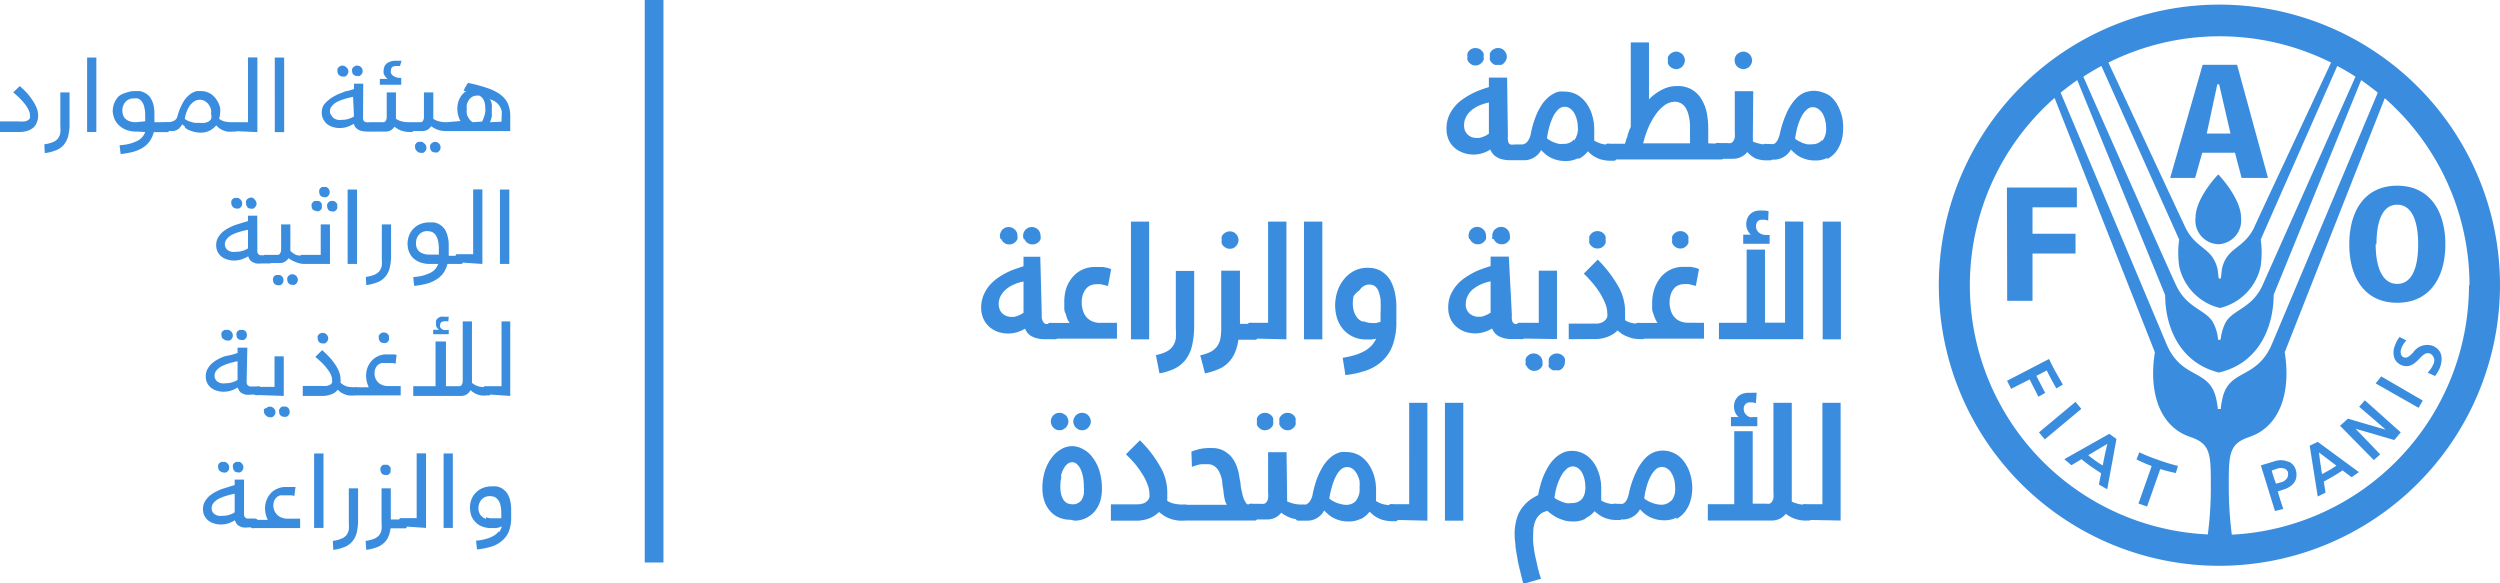 <svg xmlns="http://www.w3.org/2000/svg" viewBox="0 0 189.42 44.2"><defs><style>.cls-1{fill:none;stroke:#3a8dde;stroke-miterlimit:10;stroke-width:1.42px;}.cls-2{fill:#3a8dde;}</style></defs><title>Asset 3</title><g id="Layer_2" data-name="Layer 2"><g id="Layer_1-2" data-name="Layer 1"><line class="cls-1" x1="49.56" x2="49.56" y2="42.62"/><path class="cls-2" d="M37.8,40.25a1.29,1.29,0,0,1-.39.34,2.07,2.07,0,0,1-.58.24,3.24,3.24,0,0,1-.76.13l.07.67a5.1,5.1,0,0,0,1-.19A2.08,2.08,0,0,0,38,41a1.81,1.81,0,0,0,.54-.7,2.77,2.77,0,0,0,.19-1.07V38.6a2.41,2.41,0,0,0-.07-.64,1.92,1.92,0,0,0-.17-.48,1,1,0,0,0-.26-.32,1,1,0,0,0-.3-.21,1.39,1.39,0,0,0-.33-.1l-.32,0a1.85,1.85,0,0,0-.69.12,1.63,1.63,0,0,0-.53.35,1.51,1.51,0,0,0-.34.52,1.64,1.64,0,0,0-.11.63,2.15,2.15,0,0,0,.08.55,1.36,1.36,0,0,0,.29.49,1.27,1.27,0,0,0,.5.36,1.82,1.82,0,0,0,.75.14h.18l.2,0,.21-.05.2-.08a1.13,1.13,0,0,1-.2.43m-1-1a.78.78,0,0,1-.32-.19.67.67,0,0,1-.19-.28,1,1,0,0,1-.06-.34,1.11,1.11,0,0,1,.07-.37,1,1,0,0,1,.18-.29,1,1,0,0,1,.27-.19,1,1,0,0,1,.34-.06,1.19,1.19,0,0,1,.32.05.66.66,0,0,1,.28.2,1.12,1.12,0,0,1,.2.41,2.53,2.53,0,0,1,.07.68v.34l-.12,0-.16,0-.2,0h-.2a1.42,1.42,0,0,1-.48-.08M33.61,40h.7V34.36h-.7Zm-1.33,0V34.35h-.71v4.91H30.4l-.09,0-.06.07a.37.37,0,0,0,0,.12v.27a.17.17,0,0,0,.07.16.41.41,0,0,0,.21,0Zm-3.37-4.13a.41.41,0,0,0,.3.12.45.45,0,0,0,.16,0,.6.6,0,0,0,.13-.09.38.38,0,0,0,.09-.13.47.47,0,0,0,0-.17.45.45,0,0,0,0-.16.44.44,0,0,0-.22-.22.45.45,0,0,0-.16,0,.51.51,0,0,0-.17,0,.38.38,0,0,0-.13.09.57.57,0,0,0-.08.13.32.32,0,0,0,0,.16.41.41,0,0,0,.12.3m-1.2,5.76a3.41,3.41,0,0,0,.73-.17,1.53,1.53,0,0,0,.55-.3,1.33,1.33,0,0,0,.37-.47,2.16,2.16,0,0,0,.19-.69h1.07l.09,0a.13.13,0,0,0,.06-.07.22.22,0,0,0,0-.12v-.27a.18.18,0,0,0-.07-.16.36.36,0,0,0-.21-.05h-.92V37h-.7v2.59a2.86,2.86,0,0,1,0,.53.88.88,0,0,1-.17.41.91.91,0,0,1-.37.28,2.41,2.41,0,0,1-.67.17Zm-2.5,0a3.22,3.22,0,0,0,.84-.21,1.41,1.41,0,0,0,.58-.4,1.6,1.6,0,0,0,.35-.66,3.92,3.92,0,0,0,.11-1V37h-.7v2.59a4.09,4.09,0,0,1,0,.53,1,1,0,0,1-.17.41.94.94,0,0,1-.38.28,2.33,2.33,0,0,1-.66.17ZM23.8,40h.71V34.36H23.8Zm-1.41-3.1-.15,0-.2,0h-.4a1.45,1.45,0,0,0-.63.13,1.37,1.37,0,0,0-.5.35,1.55,1.55,0,0,0-.31.51,1.68,1.68,0,0,0-.12.63,2.18,2.18,0,0,0,.05.43,2.32,2.32,0,0,0,.16.44H19.14l-.09,0a.13.13,0,0,0-.06.07.21.21,0,0,0,0,.12v.27a.17.17,0,0,0,.08.16.36.36,0,0,0,.21,0h3.46v-.71h-.94a1.09,1.09,0,0,1-.42-.07A.91.91,0,0,1,21,39a1,1,0,0,1-.21-.31,1,1,0,0,1,0-.78,1,1,0,0,1,.19-.25.91.91,0,0,1,.26-.13l.28,0h.18l.22,0,.2,0,.18.05Zm-4.66-1.23a.41.41,0,0,0,.3.12.45.45,0,0,0,.16,0,.44.44,0,0,0,.22-.22.43.43,0,0,0-.09-.46L18.19,35a.45.45,0,0,0-.16,0,.41.41,0,0,0-.16,0l-.14.09a.64.64,0,0,0-.08.14.29.29,0,0,0,0,.16.37.37,0,0,0,.12.29m-1.11,0a.4.4,0,0,0,.29.12.47.47,0,0,0,.17,0,.38.38,0,0,0,.13-.09.3.3,0,0,0,.09-.13.44.44,0,0,0,0-.32.42.42,0,0,0-.09-.14L17.08,35a.47.47,0,0,0-.17,0,.45.45,0,0,0-.16,0l-.13.09a.42.42,0,0,0-.09.14.41.41,0,0,0,0,.16.37.37,0,0,0,.12.29m1.84.66h-.71v.41l-.46.14-.53.17a4.9,4.9,0,0,0-.52.24,2.58,2.58,0,0,0-.45.32,1.8,1.8,0,0,0-.32.42,1.15,1.15,0,0,0-.12.53,1.12,1.12,0,0,0,.12.53,1.14,1.14,0,0,0,.32.37,1.3,1.3,0,0,0,.43.2,1.58,1.58,0,0,0,.47.07,1.88,1.88,0,0,0,.53-.07,2.42,2.42,0,0,0,.55-.25.88.88,0,0,0,.1.22.54.54,0,0,0,.18.19,1.31,1.31,0,0,0,.31.13,1.84,1.84,0,0,0,.44,0h.56l.09,0s.05,0,.06-.07a.37.37,0,0,0,0-.12v-.27a.18.18,0,0,0-.07-.16.41.41,0,0,0-.21-.05H19l-.27,0a.35.35,0,0,1-.16-.09.38.38,0,0,1-.08-.17,2,2,0,0,1,0-.26Zm-.71,2.48a1.35,1.35,0,0,1-.42.19,1.61,1.61,0,0,1-.51.07,1,1,0,0,1-.29,0,.82.82,0,0,1-.26-.1.5.5,0,0,1-.19-.19.49.49,0,0,1-.07-.28.62.62,0,0,1,.12-.38,1.39,1.39,0,0,1,.36-.31,3.14,3.14,0,0,1,.55-.23,6.12,6.12,0,0,1,.71-.18Z"/><path class="cls-2" d="M38.66,30V24.35H38v4.91H36.79l-.09,0a.13.13,0,0,0-.06.07.22.22,0,0,0,0,.12v.27a.17.17,0,0,0,.07.16.36.36,0,0,0,.21,0ZM34,24l-.17,0h-.14a1,1,0,0,0-.31,0,.61.61,0,0,0-.21.12.52.52,0,0,0-.13.17.45.45,0,0,0,0,.2.48.48,0,0,0,0,.18.67.67,0,0,0,.06.15l.08.1.08.07h-.44v.33H34V25h-.12a.66.66,0,0,1-.25,0,.51.51,0,0,1-.18-.09.31.31,0,0,1-.1-.13.28.28,0,0,1,0-.15.26.26,0,0,1,.11-.23.58.58,0,0,1,.28-.06h.23ZM31.31,30h3.62a.8.8,0,0,0,.45-.13.88.88,0,0,0,.27-.31,1.2,1.2,0,0,0,.21.17,1.3,1.3,0,0,0,.26.14,1.59,1.59,0,0,0,.33.09,1.73,1.73,0,0,0,.41,0H37l.09,0a.13.13,0,0,0,.06-.07.21.21,0,0,0,0-.12v-.27a.2.2,0,0,0-.07-.16.42.42,0,0,0-.22,0h0a2.1,2.1,0,0,1-.65-.08,1.41,1.41,0,0,1-.45-.25V24.35h-.7v4.47a.68.68,0,0,1-.07.33.22.22,0,0,1-.2.11h-1V25.87H33v3.39H31.31Zm-2.52-4.13a.38.38,0,0,0,.29.12.41.41,0,0,0,.16,0,.67.67,0,0,0,.14-.09l.09-.13a.47.47,0,0,0,0-.17.45.45,0,0,0,0-.16l-.09-.13a.42.42,0,0,0-.14-.09.44.44,0,0,0-.32,0,.44.44,0,0,0-.22.22.45.45,0,0,0,0,.16.41.41,0,0,0,.12.3m1.23,1-.15-.05-.21,0h-.4a1.45,1.45,0,0,0-.63.13,1.42,1.42,0,0,0-.49.35,1.58,1.58,0,0,0-.32.51,1.67,1.67,0,0,0-.11.63,1.63,1.63,0,0,0,.05.43,1.76,1.76,0,0,0,.15.44H26.76l-.09,0s-.05,0-.06.07a.37.37,0,0,0,0,.12v.27a.17.17,0,0,0,.07.16.41.41,0,0,0,.21,0h3.47v-.71h-.95a1.16,1.16,0,0,1-.42-.07,1,1,0,0,1-.33-.2.93.93,0,0,1-.28-.7.8.8,0,0,1,.08-.39.67.67,0,0,1,.45-.38,1.24,1.24,0,0,1,.27,0h.19l.21,0,.21,0,.18.05Zm-5.9-1a.41.41,0,0,0,.3.12.41.41,0,0,0,.16,0,.43.43,0,0,0,.13-.09.38.38,0,0,0,.09-.13.36.36,0,0,0,0-.33.38.38,0,0,0-.09-.13.3.3,0,0,0-.13-.09.44.44,0,0,0-.32,0,.42.42,0,0,0-.14.09.57.57,0,0,0-.08.13.47.47,0,0,0,0,.16.41.41,0,0,0,.12.3M24.36,30a1.85,1.85,0,0,0,.76-.13,1,1,0,0,0,.47-.34l.22.19a1.71,1.71,0,0,0,.27.14,1.15,1.15,0,0,0,.33.1,1.87,1.87,0,0,0,.42,0H27l.09,0a.13.13,0,0,0,.06-.07.22.22,0,0,0,0-.12v-.27a.18.18,0,0,0-.07-.16.38.38,0,0,0-.21,0h0a2.58,2.58,0,0,1-.6-.06A1.49,1.49,0,0,1,25.8,29a1.24,1.24,0,0,0,0-.27,1.59,1.59,0,0,0-.12-.59,3,3,0,0,0-.32-.58,4.52,4.52,0,0,0-.45-.55c-.16-.17-.33-.33-.5-.48l-.52.51c.15.12.3.26.45.4a4.18,4.18,0,0,1,.41.45,2.93,2.93,0,0,1,.3.45,1.06,1.06,0,0,1,.11.44.65.65,0,0,1,0,.21.33.33,0,0,1-.14.15.66.66,0,0,1-.28.1,2.86,2.86,0,0,1-.46,0H22.94V30Zm-3.12,1.46a.41.41,0,0,0,.3.12.45.45,0,0,0,.16,0,.38.38,0,0,0,.13-.09.3.3,0,0,0,.09-.13.44.44,0,0,0,0-.32.42.42,0,0,0-.09-.14l-.13-.09a.45.45,0,0,0-.16,0,.47.47,0,0,0-.17,0l-.13.09-.09.14a.41.41,0,0,0,0,.16.37.37,0,0,0,.12.29m-1.11,0a.38.38,0,0,0,.29.12.41.41,0,0,0,.16,0,.42.42,0,0,0,.14-.09.73.73,0,0,0,.09-.13.44.44,0,0,0,0-.32l-.09-.14-.14-.09a.44.44,0,0,0-.32,0l-.13.09A.42.42,0,0,0,20,31a.41.41,0,0,0,0,.16.37.37,0,0,0,.12.29M21.5,30V27h-.7v2.31H19.41l-.09,0a.13.13,0,0,0-.06.07.21.21,0,0,0,0,.12v.27a.19.19,0,0,0,.07.16.42.42,0,0,0,.22,0ZM18,25.64a.41.41,0,0,0,.3.12.45.45,0,0,0,.16,0,.38.38,0,0,0,.13-.09.3.3,0,0,0,.09-.13.44.44,0,0,0,0-.32.42.42,0,0,0-.09-.14L18.46,25a.45.45,0,0,0-.16,0,.51.51,0,0,0-.17,0l-.13.09a.64.64,0,0,0-.08.14.29.29,0,0,0,0,.16.37.37,0,0,0,.12.29m-1.11,0a.4.4,0,0,0,.29.12.51.51,0,0,0,.17,0,.38.38,0,0,0,.13-.09.3.3,0,0,0,.09-.13.44.44,0,0,0,0-.32.42.42,0,0,0-.09-.14L17.35,25a.51.51,0,0,0-.17,0A.45.45,0,0,0,17,25l-.13.09a.42.42,0,0,0-.09.14.41.41,0,0,0,0,.16.37.37,0,0,0,.12.29m1.84.66H18v.41l-.47.14L17,27a4.9,4.9,0,0,0-.52.24,2.58,2.58,0,0,0-.45.32,1.8,1.8,0,0,0-.32.42,1.15,1.15,0,0,0-.12.53,1.12,1.12,0,0,0,.12.53,1.14,1.14,0,0,0,.32.37,1.3,1.3,0,0,0,.43.2,1.53,1.53,0,0,0,.47.07,1.88,1.88,0,0,0,.53-.07,2.42,2.42,0,0,0,.55-.25.88.88,0,0,0,.1.22.54.54,0,0,0,.18.19,1.31,1.31,0,0,0,.31.13,1.84,1.84,0,0,0,.44,0h.56l.09,0s.05,0,.06-.07a.37.37,0,0,0,0-.12v-.27a.18.18,0,0,0-.07-.16.41.41,0,0,0-.21,0h-.27l-.27,0a.35.35,0,0,1-.16-.09.38.38,0,0,1-.08-.17,2,2,0,0,1,0-.26ZM18,28.78a1.35,1.35,0,0,1-.42.19,1.61,1.61,0,0,1-.51.07,1,1,0,0,1-.29,0,.82.82,0,0,1-.26-.1.5.5,0,0,1-.19-.19.49.49,0,0,1-.07-.28.62.62,0,0,1,.12-.38,1.39,1.39,0,0,1,.36-.31,3.14,3.14,0,0,1,.55-.23,6.12,6.12,0,0,1,.71-.18Z"/><path class="cls-2" d="M37.88,20h.71V14.36h-.71Zm-1.33,0V14.35h-.7v4.91H34.68l-.09,0a.13.13,0,0,0-.06.07.37.37,0,0,0,0,.12v.27a.17.17,0,0,0,.07.16.38.38,0,0,0,.21,0Zm-4-.71a1.35,1.35,0,0,1-.48-.07,1,1,0,0,1-.32-.18.75.75,0,0,1-.18-.28.91.91,0,0,1-.05-.33,1.16,1.16,0,0,1,.06-.38,1.19,1.19,0,0,1,.18-.29.92.92,0,0,1,.28-.19.88.88,0,0,1,.33-.06,1.19,1.19,0,0,1,.32.05.66.66,0,0,1,.28.2,1.12,1.12,0,0,1,.2.41,2.53,2.53,0,0,1,.08.68v.44Zm.65.71a1.18,1.18,0,0,1-.61.68,3.29,3.29,0,0,1-1.28.31l.07.67a5.9,5.9,0,0,0,.89-.15,2.61,2.61,0,0,0,.74-.3,1.89,1.89,0,0,0,.56-.49A2,2,0,0,0,33.9,20h1l.09,0a.13.13,0,0,0,.06-.07.22.22,0,0,0,0-.12v-.27a.18.18,0,0,0-.07-.16.36.36,0,0,0-.21,0H34V18.6a2.41,2.41,0,0,0-.07-.64,1.92,1.92,0,0,0-.17-.48,1.19,1.19,0,0,0-.25-.32,1.21,1.21,0,0,0-.31-.21,1.39,1.39,0,0,0-.33-.1l-.32,0a1.85,1.85,0,0,0-.69.12,1.63,1.63,0,0,0-.53.35,1.49,1.49,0,0,0-.33.52,1.64,1.64,0,0,0-.12.63,1.81,1.81,0,0,0,.09.55,1.44,1.44,0,0,0,.29.49,1.58,1.58,0,0,0,.53.35,2.14,2.14,0,0,0,.81.14ZM27.75,21.6a3.22,3.22,0,0,0,.84-.21,1.41,1.41,0,0,0,.58-.4,1.6,1.6,0,0,0,.35-.66,3.92,3.92,0,0,0,.11-1V17h-.7v2.59a4.09,4.09,0,0,1,0,.53,1.15,1.15,0,0,1-.17.41.94.94,0,0,1-.38.28,2.33,2.33,0,0,1-.66.17ZM26.34,20h.71V14.36h-.71Zm-2.07-5.18a.41.41,0,0,0,.3.12.45.45,0,0,0,.16,0,.44.44,0,0,0,.22-.22.44.44,0,0,0,0-.32.42.42,0,0,0-.09-.14.6.6,0,0,0-.13-.09.45.45,0,0,0-.16,0,.51.51,0,0,0-.17,0,.6.6,0,0,0-.13.09.64.64,0,0,0-.08.14.29.29,0,0,0,0,.16.38.38,0,0,0,.12.29m.56,1.05a.41.41,0,0,0,.3.12.41.41,0,0,0,.16,0,.43.43,0,0,0,.13-.09.38.38,0,0,0,.09-.13.33.33,0,0,0,0-.17.32.32,0,0,0,0-.16.38.38,0,0,0-.09-.13.3.3,0,0,0-.13-.09.44.44,0,0,0-.32,0,.3.3,0,0,0-.13.09.38.38,0,0,0-.09.13.47.47,0,0,0,0,.16.41.41,0,0,0,.12.3m-1.11,0A.41.41,0,0,0,24,16a.45.45,0,0,0,.16,0,.6.6,0,0,0,.13-.09.38.38,0,0,0,.09-.13.47.47,0,0,0,0-.17.45.45,0,0,0,0-.16.44.44,0,0,0-.22-.22.45.45,0,0,0-.16,0,.47.47,0,0,0-.17,0,.38.38,0,0,0-.13.09l-.09.13a.45.45,0,0,0,0,.16.41.41,0,0,0,.12.3M25,20V17h-.7v2.31h-1.4l-.09,0-.06.07a.37.37,0,0,0,0,.12v.27a.19.19,0,0,0,.07.16A.41.41,0,0,0,23,20Zm-3.14,1.46a.38.38,0,0,0,.29.12.41.41,0,0,0,.16,0,.42.42,0,0,0,.14-.09.41.41,0,0,0,.08-.13.34.34,0,0,0,0-.32.64.64,0,0,0-.08-.14l-.14-.09a.44.44,0,0,0-.32,0l-.13.09a.42.42,0,0,0-.09.14.41.41,0,0,0,0,.16.37.37,0,0,0,.12.29m-1.12,0a.41.41,0,0,0,.3.12.45.45,0,0,0,.16,0,.38.38,0,0,0,.13-.09.3.3,0,0,0,.09-.13.44.44,0,0,0,0-.32.42.42,0,0,0-.09-.14l-.13-.09a.45.45,0,0,0-.16,0,.51.51,0,0,0-.17,0l-.13.09a.64.64,0,0,0-.08.14.29.29,0,0,0,0,.16.37.37,0,0,0,.12.29M22,17h-.7v1.87a.57.57,0,0,1-.08.33.2.2,0,0,1-.19.11h-.9l-.09,0a.13.13,0,0,0-.06.07.22.22,0,0,0,0,.12v.27a.17.17,0,0,0,.07.16.36.36,0,0,0,.21,0h.93a.73.73,0,0,0,.41-.11,1,1,0,0,0,.27-.26,1.61,1.61,0,0,0,.45.26A1.9,1.9,0,0,0,23,20h.15l.09,0a.13.13,0,0,0,.06-.07.37.37,0,0,0,0-.12v-.27a.18.18,0,0,0-.07-.16.41.41,0,0,0-.21,0h0a2.37,2.37,0,0,1-.57-.06A1.33,1.33,0,0,1,22,19Zm-3.28-1.31a.41.41,0,0,0,.3.12.41.41,0,0,0,.16,0,.44.44,0,0,0,.22-.22.34.34,0,0,0,0-.32.42.42,0,0,0-.09-.14L19.18,15a.44.44,0,0,0-.32,0l-.13.09a.42.42,0,0,0-.09.14.41.41,0,0,0,0,.16.36.36,0,0,0,.11.29m-1.11,0a.41.41,0,0,0,.3.12.45.45,0,0,0,.16,0,.38.38,0,0,0,.13-.09.3.3,0,0,0,.09-.13.44.44,0,0,0,0-.32.42.42,0,0,0-.09-.14L18.07,15a.45.45,0,0,0-.16,0,.47.47,0,0,0-.17,0l-.13.09a.64.64,0,0,0-.08.14.29.29,0,0,0,0,.16.37.37,0,0,0,.12.29m1.84.66h-.7v.41l-.47.14-.53.17a4.9,4.9,0,0,0-.52.24,2.58,2.58,0,0,0-.45.32,1.8,1.8,0,0,0-.32.42,1.15,1.15,0,0,0-.12.53,1.12,1.12,0,0,0,.12.53,1.14,1.14,0,0,0,.32.37,1.3,1.3,0,0,0,.43.2,1.58,1.58,0,0,0,.47.07,1.88,1.88,0,0,0,.53-.07,2.69,2.69,0,0,0,.56-.25.85.85,0,0,0,.09.22.69.69,0,0,0,.19.19,1.42,1.42,0,0,0,.3.13,1.84,1.84,0,0,0,.44,0h.56l.09,0a.13.13,0,0,0,.06-.07.22.22,0,0,0,0-.12v-.27a.18.18,0,0,0-.07-.16.36.36,0,0,0-.21,0H20l-.27,0a.35.35,0,0,1-.16-.09.29.29,0,0,1-.07-.17,1.84,1.84,0,0,1,0-.26Zm-.7,2.48a1.59,1.59,0,0,1-.42.19,1.7,1.7,0,0,1-.51.07,1,1,0,0,1-.3,0,.82.82,0,0,1-.26-.1.5.5,0,0,1-.19-.19.49.49,0,0,1-.07-.28.57.57,0,0,1,.13-.38,1.19,1.19,0,0,1,.35-.31,3,3,0,0,1,.56-.23,5.64,5.64,0,0,1,.71-.18Z"/><path class="cls-2" d="M37.12,9.26a1.82,1.82,0,0,0,.08-.19l.06-.23a2.51,2.51,0,0,0,0-.27,2.46,2.46,0,0,0,0-.28,1.92,1.92,0,0,0,0-.41.93.93,0,0,0-.14-.36,1.52,1.52,0,0,1,.46.22,1.14,1.14,0,0,1,.28.31,1.25,1.25,0,0,1,.15.36,2.56,2.56,0,0,1,0,.39A1.93,1.93,0,0,1,38,9a1.64,1.64,0,0,1,0,.22Zm-1.29,0a.51.51,0,0,1-.16-.11,1.2,1.2,0,0,1-.17-.21,1.42,1.42,0,0,1-.13-.3,1.46,1.46,0,0,1,0-.38,1.4,1.4,0,0,1,0-.34,1.24,1.24,0,0,1,.15-.33.69.69,0,0,1,.24-.24.59.59,0,0,1,.33-.1.69.69,0,0,1,.24,0,.73.73,0,0,1,.22.18.82.82,0,0,1,.16.31,1.65,1.65,0,0,1,.06.48,1.1,1.1,0,0,1,0,.25l-.06.28-.09.26a.75.75,0,0,1-.1.2Zm-2,0h-.11l-.09,0-.06.07a.37.37,0,0,0,0,.12v.27a.17.17,0,0,0,.07.16.41.41,0,0,0,.21.05h4.81c0-.25,0-.45,0-.59s0-.25,0-.32v-.2a2.48,2.48,0,0,0-.17-.95,1.81,1.81,0,0,0-.57-.7,3.58,3.58,0,0,0-1-.5,11,11,0,0,0-1.47-.39s0,.06-.06.1l-.09.15a1.62,1.62,0,0,0-.1.18,1.34,1.34,0,0,0-.07.18l.07,0,.13,0a1.58,1.58,0,0,0-.51.58,1.82,1.82,0,0,0-.11,1.23,1.69,1.69,0,0,0,.18.47Zm-1.16,2.17a.41.41,0,0,0,.3.12.41.41,0,0,0,.16,0,.3.3,0,0,0,.13-.09.38.38,0,0,0,.09-.13.43.43,0,0,0-.09-.46l-.13-.09a.44.44,0,0,0-.32,0l-.13.09a.42.42,0,0,0-.09.14.29.29,0,0,0,0,.16.38.38,0,0,0,.12.29m-1.11,0a.4.4,0,0,0,.29.12.47.47,0,0,0,.17,0,.44.44,0,0,0,.22-.22.44.44,0,0,0,0-.32.42.42,0,0,0-.09-.14L32,10.75a.47.47,0,0,0-.17,0,.45.45,0,0,0-.16,0l-.13.09-.09.14a.41.41,0,0,0,0,.16.38.38,0,0,0,.12.29M32.83,7h-.71V8.82a.58.58,0,0,1-.07.33.21.21,0,0,1-.19.11H31l-.09,0a.13.13,0,0,0-.06.07.22.22,0,0,0,0,.12v.27a.17.17,0,0,0,.07.16.36.36,0,0,0,.21.05H32a.73.73,0,0,0,.41-.11.81.81,0,0,0,.26-.26,1.84,1.84,0,0,0,.46.26,1.9,1.9,0,0,0,.68.11H34a.32.32,0,0,0,.09,0l.06-.07a.37.37,0,0,0,0-.12V9.47a.17.17,0,0,0-.07-.16.41.41,0,0,0-.21-.05h0a2.4,2.4,0,0,1-.58-.06A1.28,1.28,0,0,1,32.83,9Zm-2.41-2.4-.22,0H30a1.22,1.22,0,0,0-.41.06.87.87,0,0,0-.29.15.6.6,0,0,0-.17.23.66.66,0,0,0-.06.27.61.61,0,0,0,0,.24.61.61,0,0,0,.09.2.76.76,0,0,0,.11.14l.1.09h-.59v.44h1.62V5.9h-.16A1.16,1.16,0,0,1,30,5.85a.92.92,0,0,1-.24-.13.62.62,0,0,1-.14-.18.43.43,0,0,1,0-.19.34.34,0,0,1,.14-.3A.7.7,0,0,1,30,5h.19l.12,0ZM30,7h-.7V8.82a.58.58,0,0,1-.07.33.22.22,0,0,1-.2.11h-.9l-.09,0L28,9.37a.37.37,0,0,0,0,.12v.27a.17.17,0,0,0,.07.16.41.41,0,0,0,.21.05h.93a.77.77,0,0,0,.42-.11.92.92,0,0,0,.26-.26A1.73,1.73,0,0,0,31,10h.15a.19.19,0,0,0,.09,0,.13.13,0,0,0,.06-.07.22.22,0,0,0,0-.12V9.47a.17.17,0,0,0-.07-.16.36.36,0,0,0-.21-.05h0a2.37,2.37,0,0,1-.57-.06A1.33,1.33,0,0,1,30,9ZM26.77,5.64a.4.4,0,0,0,.29.12.41.41,0,0,0,.16,0,.34.34,0,0,0,.14-.09.73.73,0,0,0,.09-.13.44.44,0,0,0,0-.32l-.09-.14L27.22,5a.44.44,0,0,0-.32,0l-.13.09a.42.42,0,0,0-.09.14.41.41,0,0,0,0,.16.38.38,0,0,0,.12.29m-1.12,0a.41.41,0,0,0,.3.12.41.41,0,0,0,.16,0,.44.44,0,0,0,.22-.22.34.34,0,0,0,0-.32.42.42,0,0,0-.09-.14L26.11,5a.44.44,0,0,0-.32,0l-.13.09a.42.42,0,0,0-.09.14.41.41,0,0,0,0,.16.38.38,0,0,0,.11.29m1.84.66h-.7v.41l-.47.14c-.17,0-.35.11-.53.17s-.35.15-.52.24a2.58,2.58,0,0,0-.45.32A1.8,1.8,0,0,0,24.5,8a1.12,1.12,0,0,0-.12.53,1,1,0,0,0,.13.53,1.12,1.12,0,0,0,.31.37,1.3,1.3,0,0,0,.43.2,1.59,1.59,0,0,0,.48.07,1.93,1.93,0,0,0,.53-.07,2.63,2.63,0,0,0,.55-.25.85.85,0,0,0,.09.22.69.69,0,0,0,.19.19,1,1,0,0,0,.3.13,1.87,1.87,0,0,0,.45.05h.55a.19.19,0,0,0,.09,0,.13.13,0,0,0,.06-.07.21.21,0,0,0,0-.12V9.47a.19.19,0,0,0-.07-.16.41.41,0,0,0-.21-.05H28a1.06,1.06,0,0,1-.27,0,.35.35,0,0,1-.16-.09A.38.38,0,0,1,27.51,9a1.84,1.84,0,0,1,0-.26Zm-.7,2.48a1.59,1.59,0,0,1-.42.19,1.7,1.7,0,0,1-.51.07.92.92,0,0,1-.29,0,.79.79,0,0,1-.27-.1.47.47,0,0,1-.18-.19A.49.49,0,0,1,25,8.44a.57.57,0,0,1,.13-.38,1.12,1.12,0,0,1,.36-.31,2.85,2.85,0,0,1,.55-.23,5.64,5.64,0,0,1,.71-.18Zm-6,1.19h.71V4.36h-.71Zm-1.32,0V4.35h-.71V9.26H17.55l-.09,0s-.05,0-.06.07a.37.37,0,0,0,0,.12v.27a.17.17,0,0,0,.07.16.41.41,0,0,0,.21.05ZM16,9a.52.52,0,0,1-.19.2,1,1,0,0,1-.31.11,2.54,2.54,0,0,1-.41,0l-.32,0a2.49,2.49,0,0,1-.32-.08,1.69,1.69,0,0,1-.27-.11A.73.73,0,0,1,14,9a3.18,3.18,0,0,1,.14-.53A2.73,2.73,0,0,1,14.38,8a1.47,1.47,0,0,1,.34-.32.73.73,0,0,1,.41-.12.76.76,0,0,1,.41.11,1.11,1.11,0,0,1,.29.28,1.23,1.23,0,0,1,.16.35,1,1,0,0,1,0,.33A.71.71,0,0,1,16,9m-2,.67a2.46,2.46,0,0,0,.32.19,2.09,2.09,0,0,0,.4.13,1.84,1.84,0,0,0,.47.06,1.43,1.43,0,0,0,.71-.16,1.53,1.53,0,0,0,.48-.39,1.42,1.42,0,0,0,.22.2,1.2,1.2,0,0,0,.27.16,1.6,1.6,0,0,0,.35.11,1.85,1.85,0,0,0,.43,0h.15a.32.32,0,0,0,.09,0,.13.13,0,0,0,.06-.07.37.37,0,0,0,0-.12V9.47a.17.17,0,0,0-.07-.16.41.41,0,0,0-.21-.05h0A2.58,2.58,0,0,1,17,9.2,1.33,1.33,0,0,1,16.6,9a1.54,1.54,0,0,0,.08-.46,2.21,2.21,0,0,0,0-.35,2.29,2.29,0,0,0-.12-.37,2.5,2.5,0,0,0-.21-.35,2.06,2.06,0,0,0-.29-.3,1.59,1.59,0,0,0-.39-.2,1.41,1.41,0,0,0-.47-.07l-.27,0a1.5,1.5,0,0,0-.3.1,1.41,1.41,0,0,0-.31.21,2.12,2.12,0,0,0-.32.34,3.57,3.57,0,0,0-.29.52,4.24,4.24,0,0,0-.26.72.51.51,0,0,1-.25.35.79.79,0,0,1-.43.11h-.3l-.09,0-.06.07a.37.37,0,0,0,0,.12v.27a.19.19,0,0,0,.07.16.41.41,0,0,0,.21.05h.31a1.29,1.29,0,0,0,.29,0,.92.92,0,0,0,.23-.09.65.65,0,0,0,.2-.17,1.35,1.35,0,0,0,.18-.25,1.46,1.46,0,0,0,.22.2M10.3,9.26a1.33,1.33,0,0,1-.47-.07A.89.89,0,0,1,9.51,9a.57.57,0,0,1-.18-.28.92.92,0,0,1-.06-.33A1,1,0,0,1,9.34,8a.79.79,0,0,1,.18-.29.77.77,0,0,1,.6-.25,1.13,1.13,0,0,1,.32,0,.61.61,0,0,1,.28.2,1,1,0,0,1,.2.41,2.53,2.53,0,0,1,.08.68v.44ZM11,10a1.15,1.15,0,0,1-.61.68A3.29,3.29,0,0,1,9.06,11l.08.67a6.12,6.12,0,0,0,.89-.15,2.87,2.87,0,0,0,.74-.3,1.85,1.85,0,0,0,.55-.49,2,2,0,0,0,.33-.72h1l.09,0,.06-.07a.37.37,0,0,0,0-.12V9.47a.19.19,0,0,0-.07-.16.41.41,0,0,0-.21-.05H11.7V8.6A3,3,0,0,0,11.64,8a1.6,1.6,0,0,0-.18-.48,1,1,0,0,0-.25-.32A1.21,1.21,0,0,0,10.9,7a1.26,1.26,0,0,0-.33-.1l-.32,0a1.92,1.92,0,0,0-.69.12A1.59,1.59,0,0,0,9,7.29a1.51,1.51,0,0,0-.34.52,1.68,1.68,0,0,0-.12.63A1.81,1.81,0,0,0,8.67,9,1.44,1.44,0,0,0,9,9.48a1.63,1.63,0,0,0,.54.35,2.14,2.14,0,0,0,.81.14ZM6.6,10h.7V4.36H6.6ZM3.39,11.6a3.22,3.22,0,0,0,.84-.21,1.44,1.44,0,0,0,.59-.4,1.72,1.72,0,0,0,.34-.66,3.56,3.56,0,0,0,.11-1V7h-.7V9.54a2.93,2.93,0,0,1,0,.53,1,1,0,0,1-.17.41.91.91,0,0,1-.37.28,2.41,2.41,0,0,1-.67.17ZM1.42,10a2.13,2.13,0,0,0,.67-.09,1.35,1.35,0,0,0,.46-.26,1,1,0,0,0,.25-.4,1.35,1.35,0,0,0,.09-.5,1.56,1.56,0,0,0-.12-.59,3,3,0,0,0-.32-.58A4.52,4.52,0,0,0,2,7c-.16-.17-.33-.33-.5-.48L1,7c.15.12.3.26.45.4a5.57,5.57,0,0,1,.41.45,2.28,2.28,0,0,1,.29.45.94.94,0,0,1,.12.44.65.65,0,0,1,0,.21.4.4,0,0,1-.14.15.66.66,0,0,1-.28.1,2.86,2.86,0,0,1-.46,0H0V10Z"/><path class="cls-2" d="M168.16,42.87a21.26,21.26,0,1,1,21.26-21.26A21.29,21.29,0,0,1,168.16,42.87Zm-.08-29.65S169.8,15,169.8,16.5a1.8,1.8,0,0,1-1.64,2H168a1.8,1.8,0,0,1-1.65-2C166.35,15,168.05,13.22,168.08,13.22Zm-16,9.57H154V19.21h3.26v-1.5H154v-2h3.36v-1.5h-5.3Zm17.76-9.31h2L169.5,4.91h-2.61l-2.46,8.57h1.89l.54-1.91h2.48ZM169,10.12H167.2L168,6.39h.14Zm9,8.39c0,2.51,1.16,4.43,3.63,4.43s3.65-1.92,3.65-4.43-1.18-4.44-3.65-4.44S178,16,178,18.51Zm2.06,0c0-1.65.41-3,1.57-3s1.59,1.34,1.59,3-.42,3-1.59,3S180,20.15,180,18.51Zm-12.78,22a27.42,27.42,0,0,0,.23-3.72v-.26c0-2.19-.08-2.93-1.55-3.42-2.26-.75-3.19-3.27-2.69-6.42L155.67,7.42a18.9,18.9,0,0,0,11.58,33.07Zm.9-12.27c-3-.7-4.13-3.45-4.13-5.88L157.39,6.07c-.43.3-.85.62-1.26.95,1.46,3.45,8,19,8,19,1.16,2.79,3.27,1.87,3.78,4.17a5.52,5.52,0,0,1,.13.8h.22a5.52,5.52,0,0,1,.13-.8c.51-2.3,2.61-1.38,3.77-4.17,0,0,6.55-15.55,8-19-.41-.33-.83-.65-1.26-.95l-6.63,16.27c0,2.43-1.12,5.18-4.13,5.88Zm0-4.91a4.14,4.14,0,0,1-3.07-3.18,7.23,7.23,0,0,1,0-2L159.22,5c-.47.25-.92.52-1.37.81,1.73,3.91,7,15.83,7.05,15.84.84,1.77,2.31,1.81,2.82,2.86a3.31,3.31,0,0,1,.34,1.23h.19a3.83,3.83,0,0,1,.34-1.23c.51-1.05,2-1.09,2.82-2.86,0,0,5.32-11.93,7.06-15.84q-.67-.44-1.38-.81l-5.8,13.15a7.12,7.12,0,0,1,0,2,4.13,4.13,0,0,1-3.07,3.18Zm.09-2.23.08-.72c.37-1.66,1.58-1.46,2.42-3.09v0c0-.06,4.14-8.87,5.85-12.55a18.87,18.87,0,0,0-16.87,0c1.72,3.68,5.82,12.49,5.86,12.55v0c.83,1.63,2,1.43,2.41,3.09l.09.72Zm18.84.53a18.89,18.89,0,0,0-6.42-14.19l-7.58,19.25c.5,3.15-.43,5.67-2.69,6.42-1.46.49-1.55,1.23-1.55,3.42v.26a29.17,29.17,0,0,0,.23,3.72A18.93,18.93,0,0,0,187.07,21.61Zm-31.85,5.58s.28.6.51,1,.53.93.53.93l-.49.29s-.38-.63-.73-1.36l-.79.41.67,1.29-.51.29-.67-1.31-1.4.71-.31-.61,3.16-1.64Zm2,3.24.44.53-2.77,2.31-.44-.53,2.74-2.29Zm2.56,2.42.54.39-.7,3.81-.63-.36s.15-.78.17-.85l-.75-.5c-.35-.25-.71-.54-.74-.57l-.76.46-.54-.46,3.37-1.9Zm-1.6,1.62c.06.05.3.24.54.41a5.83,5.83,0,0,0,.57.37c0-.16.28-1.41.34-1.64Zm3.87-.22a12.92,12.92,0,0,0,1.42.57,13.85,13.85,0,0,0,1.51.46l-.16.54a11.57,11.57,0,0,1-1.18-.3l-1,2.84-.65-.23,1-2.84a10.19,10.19,0,0,1-1.15-.5Zm11.37.73a1,1,0,0,1,.5.65A1.06,1.06,0,0,1,174,36c0,.5-.35.9-1,1.1l-.41.13c0,.11.41,1.33.41,1.33l-.63.16-1.07-3.46,1-.3A1.48,1.48,0,0,1,173.42,35Zm-1.33.65c0,.11.29.95.32,1l.42-.12a.72.72,0,0,0,.43-.33.43.43,0,0,0,.06-.22,1.48,1.48,0,0,0,0-.19.51.51,0,0,0-.23-.27.84.84,0,0,0-.62,0Zm3.48-2.17,3.12,2.29-.55.39-.69-.52s-.36.25-.71.45-.68.38-.71.4l.13.84-.59.29L175,33.77Zm.36,2.43.57-.32a5.22,5.22,0,0,0,.48-.31l-1.31-1C175.72,34.52,175.9,35.73,175.93,35.89Zm3.21-5.58,2.72,2.43-.49.58s-2.55-.75-2.94-.85c.29.27,1.87,1.94,1.87,1.94l-.48.43-2.56-2.6.6-.54s2.46.73,2.85.83c-.29-.27-2-1.73-2-1.73Zm1.24-1.81,3.15,1.83-.32.55L180,29.05Zm1.37-3,.54.28-.06.06a1.53,1.53,0,0,0-.33.56.65.65,0,0,0,0,.48.32.32,0,0,0,.21.18c.24.08.45-.13.69-.37a1.28,1.28,0,0,1,1.41-.53c.68.23.91.83.63,1.65a2.65,2.65,0,0,1-.38.66l0,0-.56-.25.06-.07a2.07,2.07,0,0,0,.39-.62.58.58,0,0,0-.29-.77c-.3-.1-.53.13-.79.4s-.68.72-1.29.51a1,1,0,0,1-.57-.48,1.29,1.29,0,0,1,0-1,2.16,2.16,0,0,1,.38-.7Z"/><path class="cls-2" d="M139.46,39.44V30.52h-1.38V38.2h-1.19a.81.81,0,0,0-.25,0,.36.36,0,0,0-.12.08.6.6,0,0,0-.05.16c0,.06,0,.13,0,.21v.24a1.91,1.91,0,0,0,0,.28.3.3,0,0,0,.07.15.19.19,0,0,0,.12.07l.22,0Zm-6.36-9.68a2.75,2.75,0,0,0-.34,0h-.26a1.42,1.42,0,0,0-.42.06,1,1,0,0,0-.36.19,1.25,1.25,0,0,0-.25.34,1.22,1.22,0,0,0-.09.49,1.08,1.08,0,0,0,.08.38,1,1,0,0,0,.27.38h-.58v.69h2v-.69h-.33a.67.67,0,0,1-.24,0,.65.65,0,0,1-.23-.13.71.71,0,0,1-.17-.21.64.64,0,0,1-.06-.28.48.48,0,0,1,.13-.36.42.42,0,0,1,.3-.13l.25,0,.24.06Zm2.66.76h-1.39v6.8a2.42,2.42,0,0,1,0,.42.84.84,0,0,1-.11.27.38.38,0,0,1-.18.15.79.79,0,0,1-.28,0h-1V32.67H131.4V38.2h-2v1.24h4.8a1.46,1.46,0,0,0,.66-.14,1.49,1.49,0,0,0,.45-.37,2.47,2.47,0,0,0,.64.36,2.33,2.33,0,0,0,.87.15h.06l.22,0a.21.21,0,0,0,.13-.07.3.3,0,0,0,.06-.15,1.1,1.1,0,0,0,0-.28v-.24a1.34,1.34,0,0,0,0-.21.38.38,0,0,0,0-.16.26.26,0,0,0-.13-.08.78.78,0,0,0-.24,0h-.05a3.09,3.09,0,0,1-.58-.06,3,3,0,0,1-.53-.18c0-.07,0-.14,0-.21s0-.15,0-.21Zm-9.12,7.39a1,1,0,0,1-.8.33,1.63,1.63,0,0,1-.36-.05,2.47,2.47,0,0,1-.36-.11,1.91,1.91,0,0,1-.32-.16.83.83,0,0,1-.22-.16,6.51,6.51,0,0,1,.19-.92,3.54,3.54,0,0,1,.3-.76,1.88,1.88,0,0,1,.38-.51.69.69,0,0,1,.45-.19.77.77,0,0,1,.45.14,1,1,0,0,1,.31.36,1.74,1.74,0,0,1,.2.5,2.76,2.76,0,0,1,.06.57,1.43,1.43,0,0,1-.28,1m.36,1.38a2,2,0,0,0,.67-.56,2.58,2.58,0,0,0,.41-.81,3.41,3.41,0,0,0,.14-1,3.55,3.55,0,0,0-.06-.64,3.69,3.69,0,0,0-.18-.65,2.77,2.77,0,0,0-.31-.59,2.26,2.26,0,0,0-.43-.49,2,2,0,0,0-1.28-.45,2,2,0,0,0-.6.11,1.85,1.85,0,0,0-.69.46,3.79,3.79,0,0,0-.68,1,7.16,7.16,0,0,0-.57,1.67,2.42,2.42,0,0,1-.12.4.89.89,0,0,1-.16.26.46.46,0,0,1-.19.13.51.51,0,0,1-.22,0h-.25a.74.74,0,0,0-.24,0,.32.32,0,0,0-.13.08.28.28,0,0,0,0,.16,1.34,1.34,0,0,0,0,.21v.24a1.91,1.91,0,0,0,0,.28.3.3,0,0,0,.06.15.21.21,0,0,0,.14.07l.21,0h.41a1.5,1.5,0,0,0,.77-.2,1.46,1.46,0,0,0,.56-.57c.09.1.2.2.31.3a2.33,2.33,0,0,0,.4.27,2.84,2.84,0,0,0,.52.19,2.48,2.48,0,0,0,.63.07,2,2,0,0,0,.92-.21m-7-1.75a.92.92,0,0,1-.21.38.91.91,0,0,1-.35.22,1.53,1.53,0,0,1-.45.06,1.5,1.5,0,0,1-.35,0,2.47,2.47,0,0,1-.36-.11l-.31-.14a1.14,1.14,0,0,1-.23-.15,5.33,5.33,0,0,1,.17-.85,4.45,4.45,0,0,1,.31-.76,2,2,0,0,1,.41-.55.71.71,0,0,1,.5-.22.68.68,0,0,1,.41.14,1.07,1.07,0,0,1,.3.36,2,2,0,0,1,.18.5,2.76,2.76,0,0,1,.06.57,2,2,0,0,1-.08.59m.1,1.76a2,2,0,0,0,.68-.53,2.49,2.49,0,0,0,.7.48,2.41,2.41,0,0,0,1,.19h0l.22,0a.19.19,0,0,0,.13-.07.3.3,0,0,0,.06-.15,1,1,0,0,0,0-.28v-.24c0-.08,0-.15,0-.21a.6.6,0,0,0,0-.16.32.32,0,0,0-.13-.08.85.85,0,0,0-.25,0h0a3.49,3.49,0,0,1-.65-.06,1.76,1.76,0,0,1-.58-.23c0-.07,0-.14,0-.23l0-.27,0-.27a2.09,2.09,0,0,0,0-.24,3.09,3.09,0,0,0-.06-.58,2.78,2.78,0,0,0-.17-.61,2.49,2.49,0,0,0-.29-.59,2.32,2.32,0,0,0-.43-.5,2.05,2.05,0,0,0-.57-.34,1.88,1.88,0,0,0-.72-.13,2,2,0,0,0-.4.05,1.65,1.65,0,0,0-.46.2,2.28,2.28,0,0,0-.48.38,3.13,3.13,0,0,0-.46.61,5.71,5.71,0,0,0-.42.89,8.89,8.89,0,0,0-.32,1.22,3.42,3.42,0,0,0-.36.2,2.63,2.63,0,0,0-.4.28,2.82,2.82,0,0,0-.38.39,2.58,2.58,0,0,0-.33.52,3.11,3.11,0,0,0-.22.69,3.91,3.91,0,0,0-.09.88,6,6,0,0,0,.06.77c0,.3.08.62.14,1s.13.68.21,1,.16.68.25,1l1.34-.39c-.11-.33-.21-.66-.28-1s-.15-.63-.2-.92-.09-.57-.11-.82a6.2,6.2,0,0,1,0-.71,2.31,2.31,0,0,1,.1-.75,1.38,1.38,0,0,1,.25-.5,1.19,1.19,0,0,1,.34-.3,1.53,1.53,0,0,1,.39-.14,2.52,2.52,0,0,0,.34.27,3.35,3.35,0,0,0,.45.27,4,4,0,0,0,.52.19,2.1,2.1,0,0,0,.56.07,2.07,2.07,0,0,0,1-.2m-10.64.14h1.39V30.52h-1.39Zm-1.33,0V30.52h-1.38V38.2h-1.2a.78.78,0,0,0-.24,0,.36.36,0,0,0-.12.08.28.28,0,0,0,0,.16,1.34,1.34,0,0,0,0,.21v.24a1.91,1.91,0,0,0,0,.28.3.3,0,0,0,.06.15.24.24,0,0,0,.13.07l.21,0Zm-5.38-1.53a1,1,0,0,1-.79.33,1.56,1.56,0,0,1-.36-.05,2.47,2.47,0,0,1-.36-.11,2.39,2.39,0,0,1-.32-.16,1,1,0,0,1-.22-.16,6.23,6.23,0,0,1,.2-.9,3.9,3.9,0,0,1,.29-.76,1.68,1.68,0,0,1,.38-.53.7.7,0,0,1,.46-.19.75.75,0,0,1,.46.15,1.22,1.22,0,0,1,.31.39,1.93,1.93,0,0,1,.19.51,3.26,3.26,0,0,1,0,.52,1.38,1.38,0,0,1-.29,1m.37,1.38a2,2,0,0,0,.68-.57l.32.29a2.88,2.88,0,0,0,.38.22,1.77,1.77,0,0,0,.46.15,2.49,2.49,0,0,0,.57.06h.06l.21,0a.19.19,0,0,0,.12-.07.3.3,0,0,0,.06-.15,1.91,1.91,0,0,0,0-.28v-.24a1.34,1.34,0,0,0,0-.21.38.38,0,0,0,0-.16.36.36,0,0,0-.12-.08.78.78,0,0,0-.24,0h0a3.36,3.36,0,0,1-.71-.08,1.81,1.81,0,0,1-.62-.26c0-.06,0-.13,0-.21s0-.16,0-.24a1.94,1.94,0,0,0,0-.24,1.56,1.56,0,0,0,0-.2,3.74,3.74,0,0,0-.06-.65,3.58,3.58,0,0,0-.18-.64,3.32,3.32,0,0,0-.31-.59,2.3,2.3,0,0,0-.44-.49,1.89,1.89,0,0,0-.57-.33,1.94,1.94,0,0,0-.7-.12,2,2,0,0,0-.39,0,1.94,1.94,0,0,0-.45.17,2,2,0,0,0-.47.35,2.86,2.86,0,0,0-.46.58,5.88,5.88,0,0,0-.43.87,8.19,8.19,0,0,0-.34,1.21,1.23,1.23,0,0,1-.28.63.59.59,0,0,1-.42.2h-.25a.78.78,0,0,0-.24,0,.36.36,0,0,0-.12.08.38.38,0,0,0,0,.16,1.34,1.34,0,0,0,0,.21v.24a1.91,1.91,0,0,0,0,.28.3.3,0,0,0,.06.15.21.21,0,0,0,.13.07l.21,0H99a1.44,1.44,0,0,0,1.33-.77c.1.1.2.2.32.3a2,2,0,0,0,.4.27,2.61,2.61,0,0,0,.5.19,2.51,2.51,0,0,0,.64.07,2,2,0,0,0,.93-.21m-6.18-7.11a.78.78,0,0,0,.36.36.75.75,0,0,0,.26.05.7.7,0,0,0,.25-.05.66.66,0,0,0,.21-.15.6.6,0,0,0,.14-.21.53.53,0,0,0,0-.25.58.58,0,0,0,0-.26.6.6,0,0,0-.14-.21.52.52,0,0,0-.21-.14.53.53,0,0,0-.25-.05.58.58,0,0,0-.26.05.6.6,0,0,0-.21.14.8.8,0,0,0-.15.21.75.75,0,0,0,0,.26.7.7,0,0,0,0,.25m-1.7,0a.6.6,0,0,0,.14.21.8.8,0,0,0,.21.15.7.7,0,0,0,.25.05.75.75,0,0,0,.26-.05,1.07,1.07,0,0,0,.22-.15.6.6,0,0,0,.14-.21.53.53,0,0,0,0-.25.58.58,0,0,0,0-.26.6.6,0,0,0-.14-.21.74.74,0,0,0-.22-.14.58.58,0,0,0-.26-.05.53.53,0,0,0-.25.05.64.64,0,0,0-.35.35.75.75,0,0,0,0,.26.7.7,0,0,0,0,.25m2.24,2.07h-1.4v3.07a1.66,1.66,0,0,1,0,.42.66.66,0,0,1-.1.27.43.43,0,0,1-.2.15.79.79,0,0,1-.28,0h-.57a.85.85,0,0,0-.25,0,.28.28,0,0,0-.12.08.28.28,0,0,0,0,.16,1.34,1.34,0,0,0,0,.21v.24a1.1,1.1,0,0,0,0,.28.3.3,0,0,0,.06.15.21.21,0,0,0,.14.07l.21,0h1a1.46,1.46,0,0,0,.66-.14,1.49,1.49,0,0,0,.45-.37,2.65,2.65,0,0,0,.64.36,2.33,2.33,0,0,0,.89.15h0l.21,0a.19.19,0,0,0,.13-.07A.3.3,0,0,0,99,39.2a1.91,1.91,0,0,0,0-.28v-.24c0-.08,0-.15,0-.21a.38.38,0,0,0,0-.16.32.32,0,0,0-.13-.08.67.67,0,0,0-.23,0h0a2.93,2.93,0,0,1-.58-.06,3.42,3.42,0,0,1-.54-.18.76.76,0,0,0,0-.21c0-.08,0-.15,0-.21Zm-7.17,1.11.39-.13a2.7,2.7,0,0,1,.35-.07l.27,0h.17a.88.88,0,0,1,.59.2,1.22,1.22,0,0,1,.35.5,2.29,2.29,0,0,1,.18.66c0,.25.07.48.09.7a4.39,4.39,0,0,0,.11.67,1.27,1.27,0,0,0,.15.35h-3.4a.81.81,0,0,0-.25,0,.32.32,0,0,0-.13.08.38.38,0,0,0,0,.16,1.34,1.34,0,0,0,0,.21v.24a2.18,2.18,0,0,0,0,.28.42.42,0,0,0,.07.15.21.21,0,0,0,.13.07l.22,0H94.9l.21,0a.19.19,0,0,0,.12-.07.3.3,0,0,0,.06-.15,1.91,1.91,0,0,0,0-.28v-.24a1.34,1.34,0,0,0,0-.21.38.38,0,0,0,0-.16.32.32,0,0,0-.13-.08.71.71,0,0,0-.23,0h-.26a.34.34,0,0,1-.29-.19,1.79,1.79,0,0,1-.22-.5q-.07-.3-.15-.69c0-.25-.07-.5-.11-.75a3.43,3.43,0,0,0-.22-.85,2.38,2.38,0,0,0-.41-.69,2.09,2.09,0,0,0-.61-.46,1.8,1.8,0,0,0-.79-.17A4,4,0,0,0,91,34a4.71,4.71,0,0,0-.73.22Zm-4.22,4.08a2.67,2.67,0,0,0,1-.18,2.16,2.16,0,0,0,.73-.48,3.92,3.92,0,0,0,.32.25,2.42,2.42,0,0,0,.39.21,2.15,2.15,0,0,0,.45.14,2.1,2.1,0,0,0,.51.06h.06l.21,0a.21.21,0,0,0,.13-.07A.3.3,0,0,0,90,39.2a2.18,2.18,0,0,0,0-.28v-.24a1.34,1.34,0,0,0,0-.21.38.38,0,0,0,0-.16.32.32,0,0,0-.13-.08.67.67,0,0,0-.23,0h0a3.31,3.31,0,0,1-.64-.06,1.72,1.72,0,0,1-.56-.22c0-.05,0-.1,0-.17a1.49,1.49,0,0,0,0-.21,1.48,1.48,0,0,0,0-.21,1.21,1.21,0,0,0,0-.18,3.83,3.83,0,0,0-.53-1.82,9,9,0,0,0-1.54-2l-1.06,1.06c.21.2.43.43.64.67a7.06,7.06,0,0,1,.57.78,4,4,0,0,1,.41.8,2,2,0,0,1,.16.76.75.75,0,0,1,0,.24.6.6,0,0,1-.14.26.71.71,0,0,1-.29.2,1.36,1.36,0,0,1-.49.08h-2v1.24Zm-4.71-7.26a.6.6,0,0,0,.14.21.8.8,0,0,0,.21.15.75.75,0,0,0,.26.05.7.7,0,0,0,.25-.05.57.57,0,0,0,.21-.15.6.6,0,0,0,.14-.21.54.54,0,0,0,.06-.25.58.58,0,0,0-.06-.26.6.6,0,0,0-.14-.21.46.46,0,0,0-.21-.14.53.53,0,0,0-.25-.05.58.58,0,0,0-.26.05.64.64,0,0,0-.35.35.58.58,0,0,0-.06.26.54.54,0,0,0,.06.25m-1.71,0a.77.77,0,0,0,.14.21.8.8,0,0,0,.21.15.7.7,0,0,0,.25.05.71.71,0,0,0,.26-.05,1.07,1.07,0,0,0,.22-.15.6.6,0,0,0,.14-.21.54.54,0,0,0,.06-.25.58.58,0,0,0-.06-.26.6.6,0,0,0-.14-.21.74.74,0,0,0-.22-.14.55.55,0,0,0-.26-.05.53.53,0,0,0-.25.05.6.6,0,0,0-.21.14.77.77,0,0,0-.14.21.75.75,0,0,0-.05.26.7.7,0,0,0,.05.25m.71,3.9a2.07,2.07,0,0,1,.21-.58,1.27,1.27,0,0,1,.3-.37.62.62,0,0,1,.35-.12.52.52,0,0,1,.34.13,1.24,1.24,0,0,1,.28.37,2.47,2.47,0,0,1,.19.58,3.71,3.71,0,0,1,.07.78,2.92,2.92,0,0,1,0,.54,1.15,1.15,0,0,1-.15.42.66.66,0,0,1-.28.27.77.77,0,0,1-.42.1,1.17,1.17,0,0,1-.38-.07.73.73,0,0,1-.29-.24,1.3,1.3,0,0,1-.19-.41,2.63,2.63,0,0,1-.07-.61,3.12,3.12,0,0,1,.09-.79m1,3.36a2,2,0,0,0,1.5-.69,2.28,2.28,0,0,0,.42-.75,3.06,3.06,0,0,0,.14-.92,4.61,4.61,0,0,0-.19-1.42,3.25,3.25,0,0,0-.51-1A2.09,2.09,0,0,0,82,34a1.74,1.74,0,0,0-.78-.2,1.66,1.66,0,0,0-.77.21,2.28,2.28,0,0,0-.72.61,3.39,3.39,0,0,0-.54,1,4.25,4.25,0,0,0-.21,1.4,3,3,0,0,0,.14.91,2.1,2.1,0,0,0,.41.75,1.84,1.84,0,0,0,.66.51,2.21,2.21,0,0,0,.91.19Z"/><path class="cls-2" d="M138.1,25.71h1.38V16.79H138.1ZM134,16a2.54,2.54,0,0,0-.34-.05h-.26A1.23,1.23,0,0,0,133,16a.92.92,0,0,0-.35.19.86.86,0,0,0-.25.34,1.21,1.21,0,0,0-.09.48.91.91,0,0,0,.08.39,1.36,1.36,0,0,0,.26.38h-.57v.69h2V17.8h-.33a.79.79,0,0,1-.25-.05.78.78,0,0,1-.22-.12.68.68,0,0,1-.17-.21.65.65,0,0,1-.06-.29.51.51,0,0,1,.12-.35.4.4,0,0,1,.31-.13l.25,0,.24.06Zm1.25.78v7.67h-1.52V18.91h-1.39v5.55h-2.1V25.7h6.39V16.79Zm-7.33,1.13a.64.64,0,0,0-.35-.35.66.66,0,0,0-.25-.05.75.75,0,0,0-.26.05.77.77,0,0,0-.21.14.8.8,0,0,0-.15.21.75.75,0,0,0,0,.26.7.7,0,0,0,0,.25.57.57,0,0,0,.15.21.62.62,0,0,0,.21.15.75.75,0,0,0,.26.05.66.66,0,0,0,.25-.05.62.62,0,0,0,.21-.15.55.55,0,0,0,.14-.21.53.53,0,0,0,0-.25.58.58,0,0,0,0-.26m0,6.54a1.47,1.47,0,0,1-.66-.13,1.18,1.18,0,0,1-.44-.35,1.4,1.4,0,0,1-.24-.49,2.16,2.16,0,0,1-.08-.56,2,2,0,0,1,.1-.64,1.19,1.19,0,0,1,.25-.43.71.71,0,0,1,.34-.24.9.9,0,0,1,.36-.08,2.27,2.27,0,0,1,.42,0l.52.13.24-1.27a2,2,0,0,0-.27-.1l-.33-.07-.34,0-.26,0a2.16,2.16,0,0,0-1.7.79,2.85,2.85,0,0,0-.48.88,3.54,3.54,0,0,0-.17,1.11c0,.09,0,.2,0,.32s0,.25.07.38a3.84,3.84,0,0,0,.14.4,1.65,1.65,0,0,0,.2.37h-1.31a.81.81,0,0,0-.25,0,.19.19,0,0,0-.12.09.34.34,0,0,0-.06.15v.45a2.18,2.18,0,0,0,0,.28.48.48,0,0,0,.07.16.23.23,0,0,0,.13.06.72.72,0,0,0,.22,0h4.84V24.46Zm-6.27-6.54a.64.64,0,0,0-.35-.35.74.74,0,0,0-.25-.05.66.66,0,0,0-.48.19.8.8,0,0,0-.15.21.75.75,0,0,0,0,.26.7.7,0,0,0,0,.25.57.57,0,0,0,.15.21.62.62,0,0,0,.21.15.76.76,0,0,0,.27.05.74.74,0,0,0,.25-.05.62.62,0,0,0,.21-.15.55.55,0,0,0,.14-.21.7.7,0,0,0,0-.25.75.75,0,0,0,0-.26m-.82,7.78a2.67,2.67,0,0,0,1-.18,2.14,2.14,0,0,0,.73-.47c.1.08.2.17.32.25a1.79,1.79,0,0,0,.39.2,3,3,0,0,0,.45.15,2.76,2.76,0,0,0,.51.05h.06a.62.62,0,0,0,.21,0,.26.26,0,0,0,.13-.06.34.34,0,0,0,.06-.16,2.18,2.18,0,0,0,0-.28V25a1.48,1.48,0,0,0,0-.22.33.33,0,0,0,0-.15.25.25,0,0,0-.13-.09.67.67,0,0,0-.23,0h0a3.31,3.31,0,0,1-.64-.06,1.53,1.53,0,0,1-.56-.22s0-.1,0-.17,0-.13,0-.2,0-.15,0-.21v-.19a3.86,3.86,0,0,0-.53-1.82,9.53,9.53,0,0,0-1.54-2l-1.06,1.06c.21.2.42.43.64.68a7,7,0,0,1,.57.77,5.52,5.52,0,0,1,.41.8,2,2,0,0,1,.16.77.75.75,0,0,1,0,.24.57.57,0,0,1-.14.25.71.71,0,0,1-.29.2,1.17,1.17,0,0,1-.49.08h-2V25.7Zm-3.53,2a.69.69,0,0,0,.14.22,1,1,0,0,0,.21.14.8.8,0,0,0,.26,0,.75.75,0,0,0,.26,0,.77.77,0,0,0,.21-.14.7.7,0,0,0,.19-.47.8.8,0,0,0,0-.26.64.64,0,0,0-.35-.35.75.75,0,0,0-.26-.05.8.8,0,0,0-.26.05,1,1,0,0,0-.21.14.77.77,0,0,0-.14.21.8.8,0,0,0,0,.26.7.7,0,0,0,0,.25m-1.7,0a.55.55,0,0,0,.14.22.9.9,0,0,0,.2.14.7.7,0,0,0,.52,0,.77.77,0,0,0,.21-.14.71.71,0,0,0,.15-.22.7.7,0,0,0,0-.25.61.61,0,0,0-.2-.47.77.77,0,0,0-.21-.14.7.7,0,0,0-.52,0,.9.9,0,0,0-.2.14.6.6,0,0,0-.14.21.6.6,0,0,0,0,.26.53.53,0,0,0,0,.25m2.37-2V20.51h-1.38v3.95h-1.29a.78.78,0,0,0-.24,0,.19.19,0,0,0-.12.09.25.25,0,0,0,0,.15,1.48,1.48,0,0,0,0,.22v.23a1.1,1.1,0,0,0,0,.28.34.34,0,0,0,.06.16.23.23,0,0,0,.13.06.62.62,0,0,0,.21,0Zm-4.8-7.58a.8.8,0,0,0,.15.21.6.6,0,0,0,.21.14.7.7,0,0,0,.52,0,.48.48,0,0,0,.2-.14.8.8,0,0,0,.15-.21.74.74,0,0,0,0-.25.65.65,0,0,0-.2-.48.78.78,0,0,0-.2-.14.7.7,0,0,0-.52,0,1.1,1.1,0,0,0-.21.14.65.65,0,0,0-.2.48.74.74,0,0,0,0,.25m-1.7,0a.64.64,0,0,0,.35.35.53.53,0,0,0,.25.05.58.58,0,0,0,.26-.05.6.6,0,0,0,.21-.14.8.8,0,0,0,.15-.21.74.74,0,0,0,0-.25.65.65,0,0,0-.2-.48,1.1,1.1,0,0,0-.21-.14.75.75,0,0,0-.26-.05.7.7,0,0,0-.25.05,1.1,1.1,0,0,0-.21.14.55.55,0,0,0-.14.22.71.71,0,0,0-.05.26.74.74,0,0,0,.05.25m3,1.33h-1.38v.72c-.2.06-.42.13-.65.22a4.93,4.93,0,0,0-.71.31,6.12,6.12,0,0,0-.69.43,3.54,3.54,0,0,0-.59.57,3.23,3.23,0,0,0-.42.72,2.52,2.52,0,0,0-.15.89,2,2,0,0,0,.18.88,1.72,1.72,0,0,0,.48.61,2,2,0,0,0,.65.36,2.57,2.57,0,0,0,.72.11,2.27,2.27,0,0,0,.65-.09,2.36,2.36,0,0,0,.64-.28,1.39,1.39,0,0,0,.18.31,1,1,0,0,0,.29.25,1.54,1.54,0,0,0,.43.17,2.22,2.22,0,0,0,.61.07h.61a.65.65,0,0,0,.21,0,.31.31,0,0,0,.13-.06.34.34,0,0,0,.06-.16,2.18,2.18,0,0,0,0-.28V25a1.48,1.48,0,0,0,0-.22.25.25,0,0,0,0-.15.23.23,0,0,0-.12-.09.71.71,0,0,0-.23,0H115a.78.78,0,0,1-.24,0,.29.29,0,0,1-.14-.13.48.48,0,0,1-.07-.23,3.16,3.16,0,0,1,0-.35Zm-1.38,4.25-.22.13-.25.11-.25.07-.24,0a1,1,0,0,1-.34-.07.92.92,0,0,1-.3-.18.9.9,0,0,1-.28-.73,1.25,1.25,0,0,1,.13-.57,1.58,1.58,0,0,1,.37-.5,2.56,2.56,0,0,1,.6-.38,3,3,0,0,1,.78-.25Zm-11,4.73a7.19,7.19,0,0,0,1.55-.34,3.5,3.5,0,0,0,1.22-.71,3.05,3.05,0,0,0,.8-1.19,5,5,0,0,0,.29-1.8V23.33a5.06,5.06,0,0,0-.1-1.09,3.35,3.35,0,0,0-.26-.81,1.91,1.91,0,0,0-.38-.56,2.1,2.1,0,0,0-.45-.35,1.88,1.88,0,0,0-.48-.18,2.06,2.06,0,0,0-.48-.05,2.24,2.24,0,0,0-1,.21,2.43,2.43,0,0,0-.78.61,2.89,2.89,0,0,0-.52.91,3.55,3.55,0,0,0-.19,1.15,3.48,3.48,0,0,0,.13.89,2.55,2.55,0,0,0,.42.82,2.25,2.25,0,0,0,1.84.84l.34,0a2.32,2.32,0,0,0,.38-.06,2.07,2.07,0,0,1-.31.48,2.31,2.31,0,0,1-.49.41,4,4,0,0,1-.74.33,7,7,0,0,1-1,.23Zm1.25-4.07a1.12,1.12,0,0,1-.39-.32,1.71,1.71,0,0,1-.23-.47,2.62,2.62,0,0,1-.07-.57,2.47,2.47,0,0,1,.06-.56A1.73,1.73,0,0,1,103,22a1.08,1.08,0,0,1,.32-.32.8.8,0,0,1,.43-.12.81.81,0,0,1,.39.1.84.84,0,0,1,.29.36,2.69,2.69,0,0,1,.17.67,10,10,0,0,1,0,1.06v.63l-.31.09a1.65,1.65,0,0,1-.36,0,1.31,1.31,0,0,1-.55-.11M98.8,25.71h1.39V16.79H98.8Zm-1.33,0V16.79H96.08v7.67H94.89a.78.78,0,0,0-.24,0,.27.27,0,0,0-.12.09.25.25,0,0,0,0,.15,1.48,1.48,0,0,0,0,.22v.23a1.91,1.91,0,0,0,0,.28.34.34,0,0,0,.06.16.26.26,0,0,0,.13.06.65.65,0,0,0,.21,0Zm-3.69-7.78a.67.67,0,0,0-.34-.35.7.7,0,0,0-.25-.05.71.71,0,0,0-.26.05.83.83,0,0,0-.22.14.6.6,0,0,0-.14.21.58.58,0,0,0,0,.26.53.53,0,0,0,0,.25.46.46,0,0,0,.14.21.66.66,0,0,0,.22.15.71.71,0,0,0,.26.05.7.7,0,0,0,.25-.05.5.5,0,0,0,.2-.15.46.46,0,0,0,.14-.21.54.54,0,0,0,.06-.25.58.58,0,0,0-.06-.26M91.3,28.29a5,5,0,0,0,1-.31,2.24,2.24,0,0,0,.76-.5,2.47,2.47,0,0,0,.5-.74,3.67,3.67,0,0,0,.27-1h1.09a.62.62,0,0,0,.21,0,.23.23,0,0,0,.12-.06.34.34,0,0,0,.06-.16,1.91,1.91,0,0,0,0-.28V25a1.48,1.48,0,0,0,0-.22.33.33,0,0,0,0-.15.25.25,0,0,0-.13-.09.67.67,0,0,0-.23,0h-1V20.51H92.53v4.35a4.38,4.38,0,0,1-.06.77,1.57,1.57,0,0,1-.23.58,1.54,1.54,0,0,1-.48.43,3.12,3.12,0,0,1-.82.28Zm-3.45,0a4.53,4.53,0,0,0,1.21-.39,2.44,2.44,0,0,0,.82-.71,3,3,0,0,0,.46-1.09,7.2,7.2,0,0,0,.14-1.57v-4H89.09v4.35a5.74,5.74,0,0,1,0,.77,1.45,1.45,0,0,1-.22.57,1.35,1.35,0,0,1-.47.41,2.81,2.81,0,0,1-.82.27Zm-2.16-2.58h1.38V16.79H85.69Zm-2.31-1.25a1.44,1.44,0,0,1-.66-.13,1.18,1.18,0,0,1-.44-.35,1.4,1.4,0,0,1-.24-.49,2.16,2.16,0,0,1-.08-.56,1.72,1.72,0,0,1,.1-.64,1.19,1.19,0,0,1,.25-.43.74.74,0,0,1,.33-.24.94.94,0,0,1,.36-.08,2.37,2.37,0,0,1,.43,0l.52.13.24-1.27a2,2,0,0,0-.27-.1l-.34-.07-.33,0-.26,0a2.18,2.18,0,0,0-1,.21,2.1,2.1,0,0,0-.74.58,2.49,2.49,0,0,0-.48.88A3.54,3.54,0,0,0,80.64,23c0,.09,0,.2,0,.32s0,.25.07.38.08.26.13.4a1.68,1.68,0,0,0,.21.37H79.76a.81.81,0,0,0-.25,0,.25.25,0,0,0-.13.09.33.33,0,0,0,0,.15c0,.06,0,.14,0,.22v.23a1.91,1.91,0,0,0,0,.28.34.34,0,0,0,.07.16.23.23,0,0,0,.13.06.72.72,0,0,0,.22,0h4.83V24.46Zm-5.76-6.34a.77.77,0,0,0,.14.21.55.55,0,0,0,.22.14.53.53,0,0,0,.25.05.58.58,0,0,0,.26-.05.64.64,0,0,0,.35-.35.56.56,0,0,0,0-.25.7.7,0,0,0-.19-.48,1.1,1.1,0,0,0-.21-.14.75.75,0,0,0-.26-.05.7.7,0,0,0-.25.05.93.93,0,0,0-.22.14.69.69,0,0,0-.14.22.55.55,0,0,0-.05.26.56.56,0,0,0,.05.25m-1.7,0a.74.74,0,0,0,.13.21.85.85,0,0,0,.21.14.58.58,0,0,0,.26.05.6.6,0,0,0,.26-.05.6.6,0,0,0,.21-.14.8.8,0,0,0,.15-.21.74.74,0,0,0,0-.25.65.65,0,0,0-.2-.48,1.1,1.1,0,0,0-.21-.14.8.8,0,0,0-.26-.05.75.75,0,0,0-.26.05l-.21.14a.67.67,0,0,0-.13.22.55.55,0,0,0-.06.26.57.57,0,0,0,.06.25m3,1.33H77.55v.72l-.65.22a5.46,5.46,0,0,0-1.4.74,3.54,3.54,0,0,0-.59.57,2.85,2.85,0,0,0-.41.72,2.52,2.52,0,0,0-.16.89,2,2,0,0,0,.19.88,1.81,1.81,0,0,0,.47.61,2.12,2.12,0,0,0,.66.36,2.5,2.5,0,0,0,.71.11,2.29,2.29,0,0,0,.66-.09,2.5,2.5,0,0,0,.64-.28,1.34,1.34,0,0,0,.17.31,1.41,1.41,0,0,0,.29.25,1.62,1.62,0,0,0,.44.17,2.15,2.15,0,0,0,.6.07h.61a.62.62,0,0,0,.21,0,.23.23,0,0,0,.13-.06.34.34,0,0,0,.06-.16,1.91,1.91,0,0,0,0-.28V25a1.48,1.48,0,0,0,0-.22.33.33,0,0,0,0-.15.27.27,0,0,0-.12-.09.78.78,0,0,0-.24,0h-.37a.78.78,0,0,1-.24,0A.37.37,0,0,1,79,24.3a.63.63,0,0,1-.07-.23c0-.09,0-.21,0-.35ZM77.55,23.7l-.22.13-.24.11-.25.07-.24,0a1,1,0,0,1-.34-.07.83.83,0,0,1-.3-.18.81.81,0,0,1-.21-.3,1.14,1.14,0,0,1-.08-.43,1.25,1.25,0,0,1,.13-.57,1.79,1.79,0,0,1,.38-.5,2.3,2.3,0,0,1,.59-.38,3,3,0,0,1,.78-.25Z"/><path class="cls-2" d="M138.07,10.6a1,1,0,0,1-.8.33,1.55,1.55,0,0,1-.35,0,2.59,2.59,0,0,1-.37-.11l-.32-.16a.83.83,0,0,1-.22-.16,8.3,8.3,0,0,1,.19-.92,4.15,4.15,0,0,1,.3-.76,1.91,1.91,0,0,1,.39-.51.65.65,0,0,1,.45-.19.74.74,0,0,1,.44.14,1.2,1.2,0,0,1,.32.35,1.93,1.93,0,0,1,.19.51,2.15,2.15,0,0,1,.07.56,1.44,1.44,0,0,1-.29,1m.36,1.38a2.17,2.17,0,0,0,.68-.56,2.81,2.81,0,0,0,.41-.81,3.4,3.4,0,0,0,.13-.95A3.7,3.7,0,0,0,139.6,9a2.94,2.94,0,0,0-.19-.64,3,3,0,0,0-.3-.59,2.3,2.3,0,0,0-.44-.49A2,2,0,0,0,138.1,7a2,2,0,0,0-.71-.12,2.13,2.13,0,0,0-.6.11,1.85,1.85,0,0,0-.69.46,3.86,3.86,0,0,0-.68,1,7.71,7.71,0,0,0-.56,1.67,2.35,2.35,0,0,1-.13.4,1.05,1.05,0,0,1-.16.26.38.38,0,0,1-.18.13.57.57,0,0,1-.22,0h-.25a.81.81,0,0,0-.25,0,.24.24,0,0,0-.13.08.5.5,0,0,0,0,.16c0,.06,0,.13,0,.21v.24a1.76,1.76,0,0,0,0,.27.4.4,0,0,0,.07.16.19.19,0,0,0,.13.07l.22,0h.4a1.56,1.56,0,0,0,.78-.2,1.61,1.61,0,0,0,.56-.57,3,3,0,0,0,.31.3,2,2,0,0,0,.4.27,3,3,0,0,0,.51.19,2.51,2.51,0,0,0,.64.07,1.91,1.91,0,0,0,.91-.21m-5.77-7.63a.7.7,0,0,0-.14-.21.6.6,0,0,0-.21-.14.57.57,0,0,0-.25-.06.58.58,0,0,0-.26.06.64.64,0,0,0-.22.14.46.46,0,0,0-.14.21.51.51,0,0,0-.05.25.58.58,0,0,0,.05.26.6.6,0,0,0,.14.21.64.64,0,0,0,.22.14.58.58,0,0,0,.26.06.57.57,0,0,0,.25-.06.6.6,0,0,0,.21-.14,1.1,1.1,0,0,0,.14-.21.75.75,0,0,0,.05-.26.66.66,0,0,0-.05-.25m.14,2.59h-1.4V10a2.42,2.42,0,0,1,0,.42.67.67,0,0,1-.11.27.4.4,0,0,1-.19.15.85.85,0,0,1-.29,0h-.56a.81.81,0,0,0-.25,0,.24.24,0,0,0-.13.08.5.5,0,0,0-.05.16c0,.06,0,.13,0,.21v.24a1.76,1.76,0,0,0,0,.27.3.3,0,0,0,.07.16.19.19,0,0,0,.13.07l.22,0h1a1.37,1.37,0,0,0,.66-.15,1.33,1.33,0,0,0,.45-.36A2.32,2.32,0,0,0,133,12a2.28,2.28,0,0,0,.88.15h.06l.21,0a.24.24,0,0,0,.13-.07.3.3,0,0,0,.06-.16,2,2,0,0,0,0-.27v-.24a1.34,1.34,0,0,0,0-.21.34.34,0,0,0,0-.16.24.24,0,0,0-.13-.08.71.71,0,0,0-.23,0h-.05a2.44,2.44,0,0,1-.59-.07,2.54,2.54,0,0,1-.53-.17,1.49,1.49,0,0,0,0-.21,1.62,1.62,0,0,0,0-.21Zm-5.24-2.59a.54.54,0,0,0-.13-.21.6.6,0,0,0-.21-.14.57.57,0,0,0-.25-.06.72.72,0,0,0-.48.2.57.57,0,0,0-.15.21.66.66,0,0,0,0,.25.75.75,0,0,0,0,.26.8.8,0,0,0,.15.21.72.72,0,0,0,.48.2.57.57,0,0,0,.25-.06.6.6,0,0,0,.21-.14.74.74,0,0,0,.13-.21.58.58,0,0,0,.06-.26.51.51,0,0,0-.06-.25m.45,6.54h-3.55a7.76,7.76,0,0,1,.42-1.26,5.74,5.74,0,0,1,.58-1,2.78,2.78,0,0,1,.67-.66,1.35,1.35,0,0,1,.71-.23,1,1,0,0,1,.45.1,1,1,0,0,1,.37.33,2,2,0,0,1,.25.62,3.8,3.8,0,0,1,.1,1Zm1.38,0V9.76a6,6,0,0,0-.13-1.3,3.15,3.15,0,0,0-.42-1,2.06,2.06,0,0,0-.72-.69,2.1,2.1,0,0,0-1.06-.25,2.45,2.45,0,0,0-1.16.27,3.73,3.73,0,0,0-1,.74V3.21h-1.38V9.57c0,.1-.08.2-.12.32l-.12.35c0,.13-.08.24-.11.35s-.07.22-.09.3H122a.74.74,0,0,0-.24,0,.24.24,0,0,0-.13.08.34.34,0,0,0,0,.16,1.34,1.34,0,0,0,0,.21v.24a1,1,0,0,0,0,.27.3.3,0,0,0,.06.16.21.21,0,0,0,.14.07l.21,0h8.19l.22,0a.19.19,0,0,0,.13-.07.24.24,0,0,0,.06-.16,1.76,1.76,0,0,0,0-.27v-.24a1.34,1.34,0,0,0,0-.21.34.34,0,0,0-.05-.16.24.24,0,0,0-.13-.08.78.78,0,0,0-.24,0Zm-10.17-.29a1,1,0,0,1-.8.33,1.55,1.55,0,0,1-.35,0,2.47,2.47,0,0,1-.36-.11,1.91,1.91,0,0,1-.32-.16.83.83,0,0,1-.22-.16,8.12,8.12,0,0,1,.19-.91,4.9,4.9,0,0,1,.29-.75,1.87,1.87,0,0,1,.39-.53.69.69,0,0,1,.45-.19.73.73,0,0,1,.46.15,1.22,1.22,0,0,1,.32.39,1.92,1.92,0,0,1,.18.51,2.35,2.35,0,0,1,.06.51,1.44,1.44,0,0,1-.29,1m.37,1.38a2,2,0,0,0,.68-.57,2.89,2.89,0,0,0,.32.29,2.36,2.36,0,0,0,.38.22,1.66,1.66,0,0,0,.46.15,2.47,2.47,0,0,0,.56.06h.07l.21,0a.19.19,0,0,0,.12-.07.3.3,0,0,0,.06-.16,1.76,1.76,0,0,0,0-.27v-.24c0-.08,0-.15,0-.21a.34.34,0,0,0,0-.16.25.25,0,0,0-.12-.08.78.78,0,0,0-.24,0h0a3.29,3.29,0,0,1-.71-.08,2.09,2.09,0,0,1-.63-.26,1.08,1.08,0,0,0,0-.21,2,2,0,0,0,0-.24l0-.24a1.56,1.56,0,0,0,0-.2,3.66,3.66,0,0,0-.06-.65,3.58,3.58,0,0,0-.18-.64,3.66,3.66,0,0,0-.31-.59,2.6,2.6,0,0,0-.44-.49,2,2,0,0,0-.57-.33,1.94,1.94,0,0,0-.7-.12,1.84,1.84,0,0,0-.39,0,1.38,1.38,0,0,0-.45.17,1.85,1.85,0,0,0-.47.35,2.58,2.58,0,0,0-.47.58,4.71,4.71,0,0,0-.42.87,7.13,7.13,0,0,0-.34,1.21,1.32,1.32,0,0,1-.28.63.59.59,0,0,1-.42.2h-.25a.78.78,0,0,0-.24,0,.23.23,0,0,0-.17.24,1.34,1.34,0,0,0,0,.21v.24a1,1,0,0,0,0,.27.3.3,0,0,0,.06.16.21.21,0,0,0,.13.07l.21,0h.4a1.46,1.46,0,0,0,1.34-.77c.09.1.2.2.31.3a2.33,2.33,0,0,0,.4.27,3,3,0,0,0,.51.19,2.51,2.51,0,0,0,.64.07,2,2,0,0,0,.93-.21m-6.67-7.44a.77.77,0,0,0,.14.21,1.07,1.07,0,0,0,.22.15.71.71,0,0,0,.26,0,.8.8,0,0,0,.26,0,.62.62,0,0,0,.2-.15.6.6,0,0,0,.14-.21.54.54,0,0,0,.06-.25.58.58,0,0,0-.06-.26.6.6,0,0,0-.14-.21.48.48,0,0,0-.2-.14.6.6,0,0,0-.26-.05.55.55,0,0,0-.26.05.74.74,0,0,0-.22.14.77.77,0,0,0-.14.21.75.75,0,0,0,0,.26.7.7,0,0,0,0,.25m-1.7,0a.6.6,0,0,0,.14.21,1,1,0,0,0,.2.15.7.7,0,0,0,.52,0,.78.78,0,0,0,.36-.36.7.7,0,0,0,0-.25.75.75,0,0,0,0-.26.8.8,0,0,0-.15-.21.6.6,0,0,0-.21-.14.7.7,0,0,0-.52,0,.66.66,0,0,0-.2.14.6.6,0,0,0-.14.21.58.58,0,0,0,0,.26.53.53,0,0,0,0,.25m3,1.33h-1.38v.72c-.2.06-.42.13-.66.22a6.25,6.25,0,0,0-.71.32,5.52,5.52,0,0,0-.68.43,2.66,2.66,0,0,0-.59.57,2.57,2.57,0,0,0-.42.72,2.48,2.48,0,0,0-.15.89,2,2,0,0,0,.18.88,1.72,1.72,0,0,0,.48.61,2,2,0,0,0,.65.35,2.25,2.25,0,0,0,.71.12,2.29,2.29,0,0,0,.66-.09,2.4,2.4,0,0,0,.64-.29,1.09,1.09,0,0,0,.18.31.89.89,0,0,0,.29.25,1.21,1.21,0,0,0,.43.18,2.63,2.63,0,0,0,.61.07h.6l.22,0a.19.19,0,0,0,.12-.07.24.24,0,0,0,.06-.16,1,1,0,0,0,0-.27v-.24a1.34,1.34,0,0,0,0-.21.34.34,0,0,0,0-.16.25.25,0,0,0-.12-.08.78.78,0,0,0-.24,0h-.37a.55.55,0,0,1-.24,0,.29.29,0,0,1-.15-.12.7.7,0,0,1-.06-.23,1.89,1.89,0,0,1,0-.36Zm-1.38,4.25-.22.14-.25.11-.25.07-.24,0a1,1,0,0,1-.34-.06,1,1,0,0,1-.3-.19.85.85,0,0,1-.21-.3,1.09,1.09,0,0,1-.07-.42,1.25,1.25,0,0,1,.13-.57,1.48,1.48,0,0,1,.37-.5,2.33,2.33,0,0,1,.59-.39,3.66,3.66,0,0,1,.79-.25Z"/></g></g></svg>
